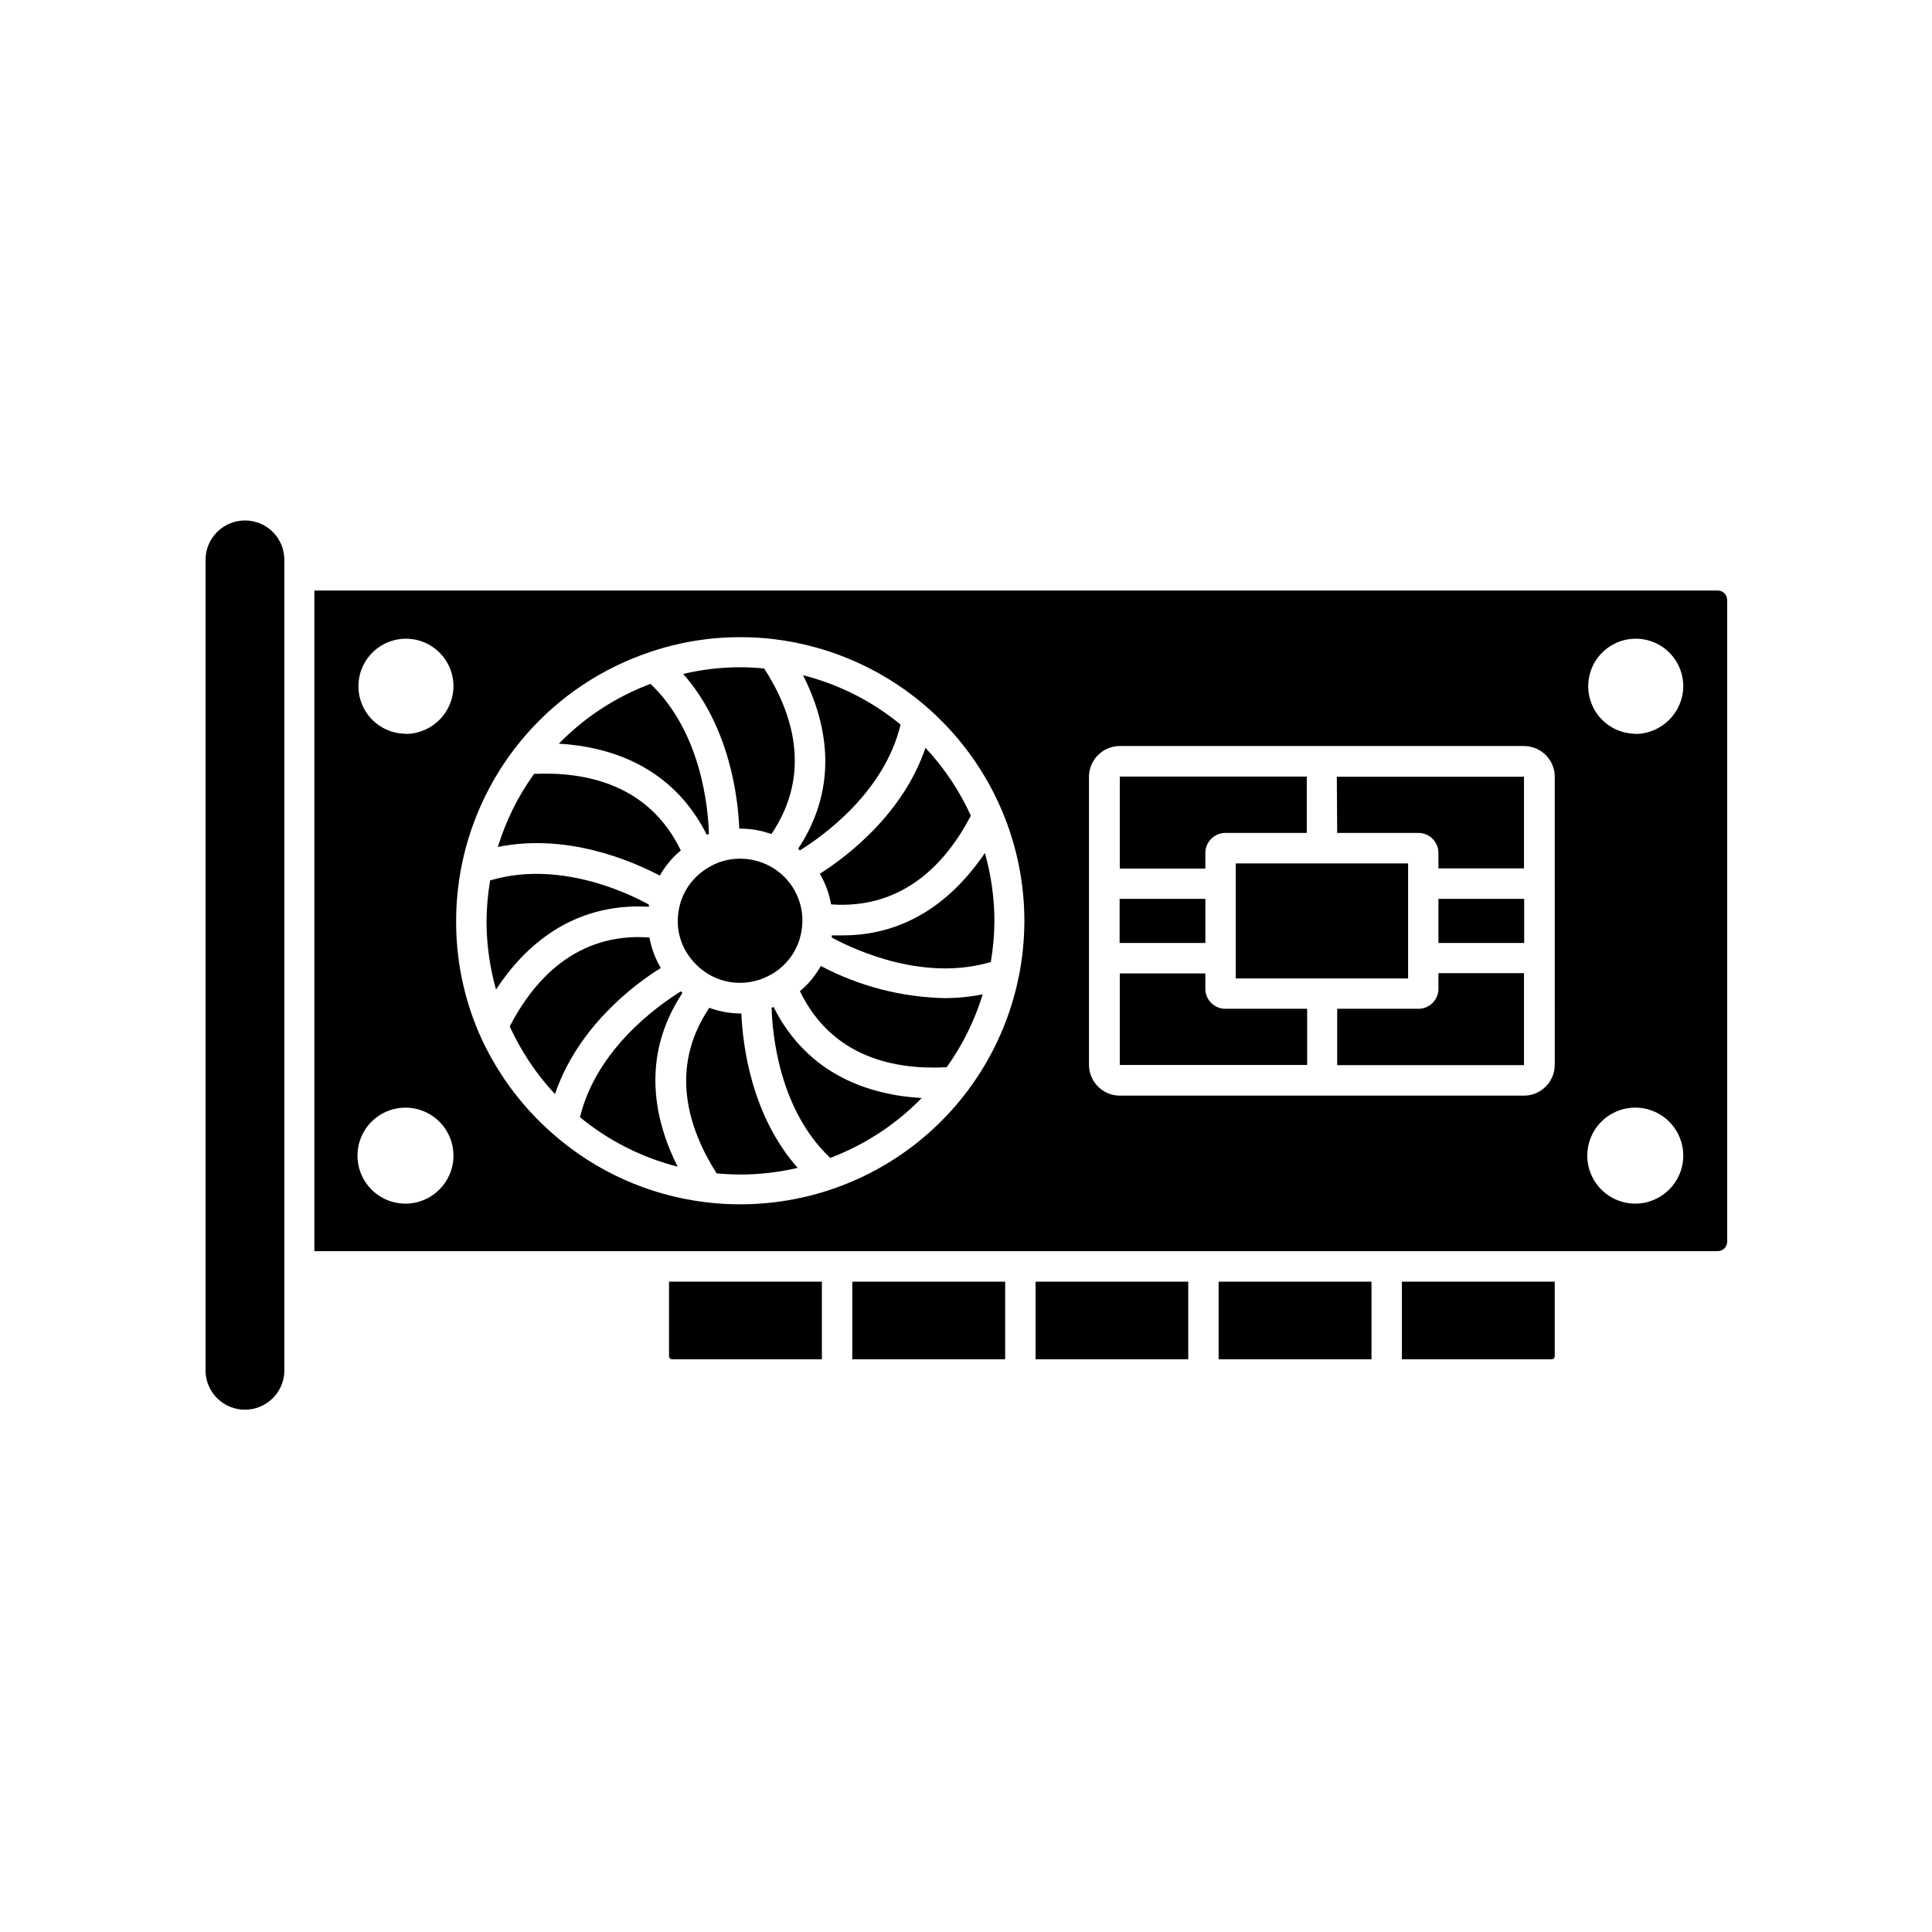 <?xml version="1.0" encoding="UTF-8"?>
<!-- Uploaded to: ICON Repo, www.svgrepo.com, Generator: ICON Repo Mixer Tools -->
<svg fill="#000000" width="800px" height="800px" version="1.1" viewBox="144 144 512 512" xmlns="http://www.w3.org/2000/svg">
 <g>
  <path d="m599.2 300.5h-371.89v175.07h371.89c1.344 0 2.453-1.051 2.519-2.394v-170.29c-0.066-1.344-1.176-2.394-2.519-2.394zm-347.62 162.48c-5.168 0.051-9.855-3.031-11.855-7.797-2-4.766-0.922-10.266 2.734-13.922 3.652-3.652 9.156-4.734 13.918-2.731 4.766 2 7.848 6.684 7.797 11.852-0.082 6.922-5.672 12.516-12.594 12.598zm0-124.52v-0.004c-5.098 0-9.688-3.066-11.637-7.773-1.949-4.707-0.875-10.125 2.731-13.727 3.602-3.602 9.02-4.68 13.723-2.731 4.707 1.949 7.777 6.543 7.777 11.637-0.055 6.941-5.652 12.562-12.594 12.645zm162.43 64.234h-0.004c-3.41 17.062-12.633 32.414-26.098 43.441-13.465 11.023-30.332 17.035-47.734 17.016-3.074 0.012-6.144-0.172-9.195-0.555-15.016-1.816-29.129-8.141-40.48-18.137-8.453-7.375-15.156-16.539-19.625-26.828-3.977-9.309-6.016-19.328-5.996-29.449 0-4.93 0.48-9.848 1.438-14.684 2.578-12.98 8.531-25.047 17.262-34.988 8.73-9.945 19.93-17.406 32.465-21.641 7.766-2.672 15.922-4.023 24.133-4.008 3.066-0.012 6.129 0.172 9.168 0.555 26.707 3.301 49.629 20.582 60.156 45.344 3.957 9.312 5.988 19.328 5.969 29.449-0.02 4.879-0.508 9.746-1.461 14.535zm142.02 23.477h-0.004c0 4.512-3.648 8.172-8.16 8.188h-107.11c-4.512-0.016-8.164-3.676-8.164-8.188v-76.328c0.016-4.496 3.664-8.137 8.164-8.137h107.11c4.496 0 8.148 3.641 8.16 8.137zm21.332 36.805c-5.156-0.004-9.801-3.117-11.762-7.883-1.961-4.769-0.852-10.254 2.812-13.879 3.664-3.629 9.156-4.688 13.906-2.676 4.75 2.008 7.816 6.684 7.766 11.84-0.082 6.973-5.75 12.582-12.723 12.598zm0-124.52v-0.004c-5.082-0.051-9.637-3.152-11.543-7.859-1.91-4.711-0.805-10.109 2.809-13.684 3.613-3.578 9.02-4.633 13.711-2.676s7.746 6.543 7.746 11.625c-0.055 6.988-5.731 12.633-12.723 12.645z"/>
  <path d="m515.52 504.21h39.75c0.422-0.012 0.754-0.359 0.754-0.781v-19.773h-40.504z"/>
  <path d="m525.2 406.02c0.008 1.41-0.551 2.766-1.551 3.766-0.996 0.996-2.352 1.555-3.766 1.551h-21.512v14.938h49.5v-24.383h-22.672z"/>
  <path d="m525.2 382.21h22.723v11.688h-22.723z"/>
  <path d="m498.37 364.73h21.512c2.938 0 5.316 2.383 5.316 5.316v4.082h22.672v-24.285h-49.602z"/>
  <path d="m471.49 372.82h45.672v30.48h-45.672z"/>
  <path d="m466.95 483.66h40.508v20.555h-40.508z"/>
  <path d="m463.43 406.02v-4.055h-22.672v24.258h49.652l-0.004-14.887h-21.562c-1.43 0.031-2.812-0.512-3.832-1.516-1.02-1-1.59-2.371-1.582-3.801z"/>
  <path d="m463.43 370.07c-0.008-1.414 0.547-2.769 1.547-3.773 0.996-1 2.352-1.566 3.766-1.566h21.562v-14.938h-49.547v24.383h22.672z"/>
  <path d="m440.71 382.21h22.723v11.688h-22.723z"/>
  <path d="m418.44 483.66h40.457v20.555h-40.457z"/>
  <path d="m369.87 483.66h40.508v20.555h-40.508z"/>
  <path d="m361.53 400c-1.422 2.543-3.301 4.805-5.539 6.676 8.539 17.633 25.191 20.883 38.895 20.152 4.203-5.883 7.43-12.41 9.547-19.324-3.32 0.664-6.695 1-10.078 1.008-11.453-0.242-22.695-3.156-32.824-8.512z"/>
  <path d="m361.25 375.56c1.484 2.5 2.504 5.25 3 8.113 19.445 1.387 30.758-11.438 37.031-23.504-3-6.609-7.059-12.688-12.02-17.984-5.941 17.508-20.781 28.816-28.012 33.375z"/>
  <path d="m321.3 503.43c0 0.422 0.332 0.77 0.754 0.781h39.75v-20.555h-40.504z"/>
  <path d="m355.96 369.37c6.172-3.828 22.418-15.418 26.703-33.352-7.551-6.207-16.375-10.668-25.848-13.074 5.969 11.789 10.078 28.793-1.309 45.996z"/>
  <path d="m367.25 391.89h-2.82c-0.016 0.191-0.016 0.387 0 0.578 6.699 3.602 24.637 11.664 42.145 6.473v0.004c0.605-3.562 0.926-7.168 0.957-10.781-0.008-6.125-0.855-12.219-2.519-18.113-7.078 10.43-18.918 21.84-37.762 21.84z"/>
  <path d="m327.95 399.04c1.93 2.156 4.398 3.758 7.152 4.644 2.754 0.887 5.691 1.02 8.516 0.391 1.855-0.402 3.625-1.117 5.242-2.113 3.309-2.027 5.785-5.176 6.977-8.867 0.523-1.629 0.797-3.328 0.805-5.039v-0.656c-0.098-2.875-0.953-5.676-2.477-8.117-1.527-2.441-3.668-4.438-6.215-5.785-2.391-1.266-5.051-1.93-7.758-1.941-1.148-0.004-2.297 0.113-3.426 0.352-1.859 0.383-3.633 1.102-5.238 2.117-3.367 2.016-5.891 5.184-7.106 8.918-0.523 1.629-0.793 3.328-0.805 5.039v0.531-0.004c0.098 3.922 1.641 7.672 4.332 10.531z"/>
  <path d="m348.43 365.04c10.984-16.246 5.465-32.469-1.914-43.883-2.039-0.203-4.133-0.328-6.348-0.328-5.09 0-10.164 0.594-15.113 1.766 12.219 13.879 14.508 32.469 14.863 41.012l-0.004-0.004c2.902-0.043 5.789 0.445 8.516 1.438z"/>
  <path d="m349.01 410.88-0.527 0.152c0.203 7.254 2.09 27.156 15.543 39.824v0.004c9.141-3.457 17.41-8.875 24.23-15.871-13.223-0.758-30-5.719-39.246-24.109z"/>
  <path d="m340.17 412.59c-2.797-0.031-5.566-0.543-8.188-1.512-10.906 16.148-5.391 32.395 1.941 43.883 2.039 0.176 4.133 0.301 6.348 0.301 5.086-0.008 10.16-0.602 15.113-1.762-12.27-13.93-14.559-32.422-14.914-40.961z"/>
  <path d="m331.3 365.21 0.578-0.176c-0.203-7.254-2.141-27.105-15.492-39.801-9.16 3.434-17.449 8.844-24.281 15.844 13.223 0.781 29.977 5.793 39.195 24.133z"/>
  <path d="m324.43 406.72c-6.172 3.828-22.418 15.418-26.727 33.352v0.004c7.555 6.215 16.391 10.688 25.871 13.098-5.945-11.84-10.078-28.867 1.285-46.047z"/>
  <path d="m318.86 376.04c1.426-2.547 3.312-4.801 5.566-6.652-8.516-17.633-25.316-20.906-38.895-20.305v0.004c-4.234 5.887-7.477 12.43-9.598 19.371 18.266-3.731 35.344 3.625 42.926 7.582z"/>
  <path d="m319.11 400.53c-1.465-2.5-2.481-5.234-3-8.086-19.496-1.41-30.781 11.488-37.031 23.578h0.004c3.012 6.582 7.059 12.637 11.988 17.938 5.973-17.637 20.758-28.922 28.039-33.43z"/>
  <path d="m315.96 384.3c-0.016-0.191-0.016-0.387 0-0.578-6.301-3.477-24.285-11.715-42.07-6.398-0.605 3.57-0.926 7.184-0.957 10.805 0.012 6.125 0.859 12.219 2.519 18.113 7.281-11.133 19.977-23.125 40.508-21.941z"/>
  <path d="m208.8 281.93c-5.715 0.07-10.316 4.715-10.328 10.43v215.28c0.273 5.566 4.867 9.941 10.441 9.941s10.168-4.375 10.441-9.941v-215.28c0.004-2.773-1.094-5.434-3.059-7.391-1.961-1.957-4.625-3.051-7.398-3.039z"/>
 </g>
</svg>